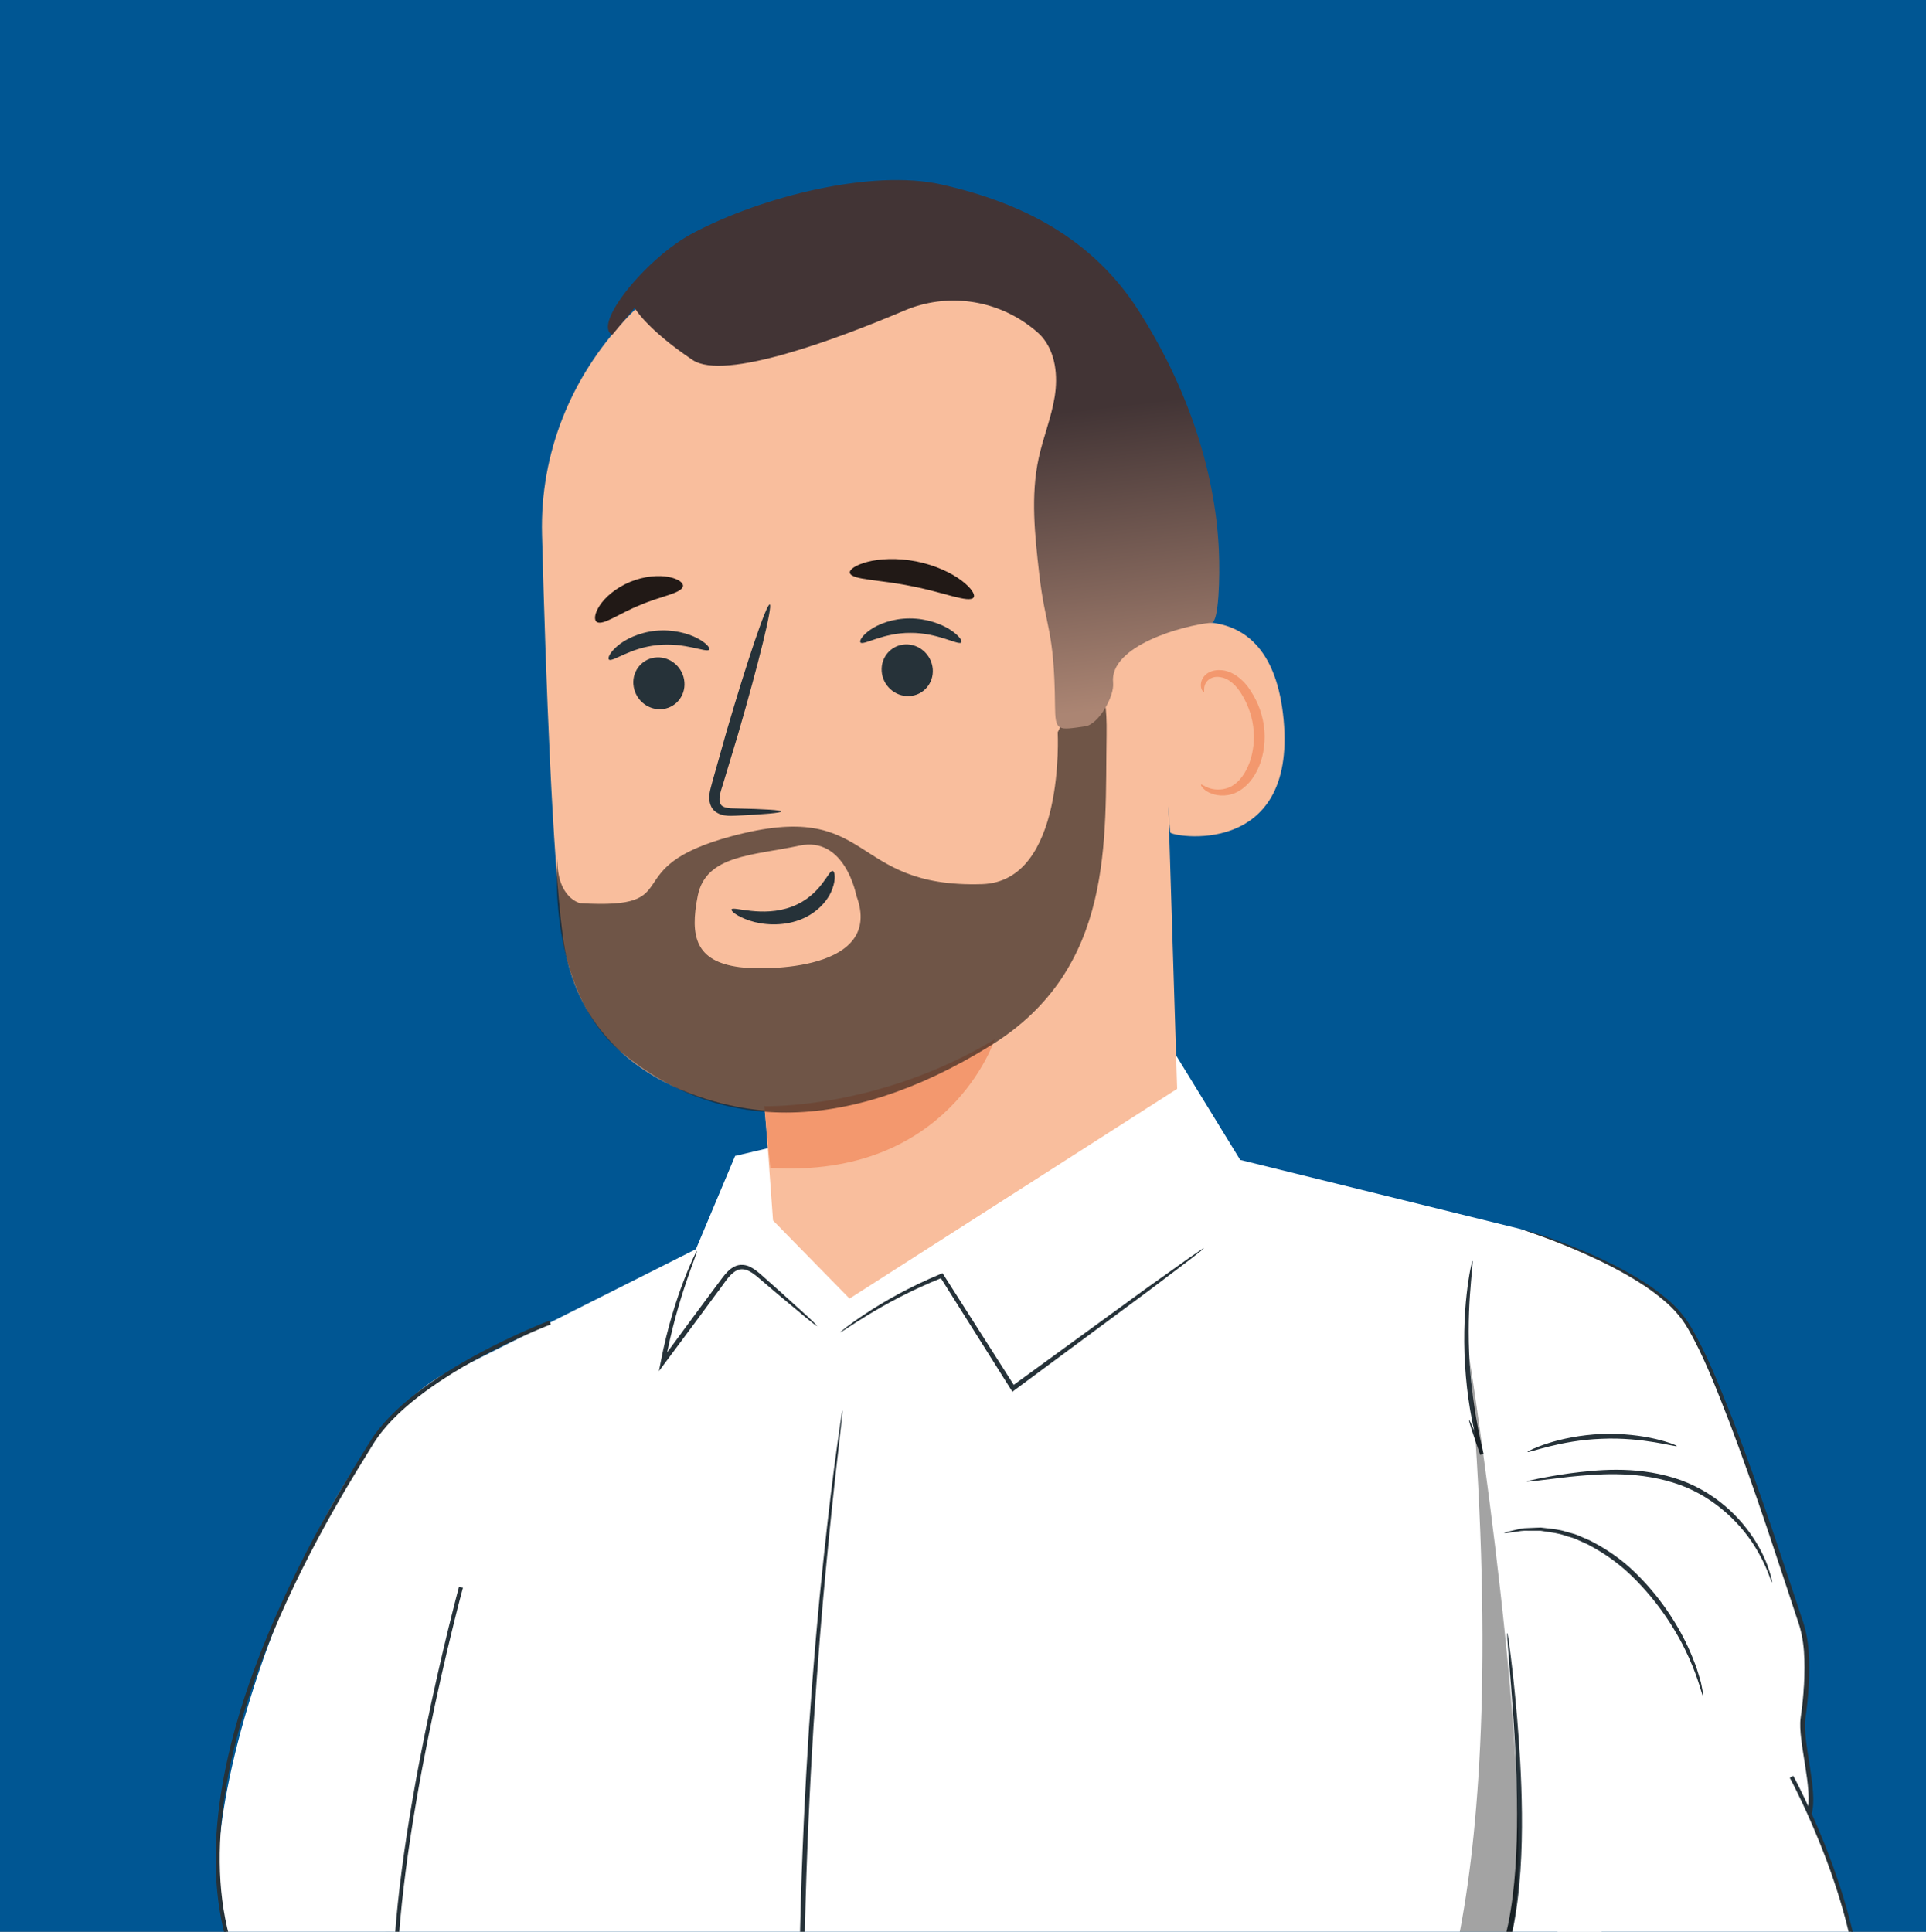 <?xml version="1.0"?>
<svg xmlns="http://www.w3.org/2000/svg" xmlns:xlink="http://www.w3.org/1999/xlink" id="Calque_2" data-name="Calque 2" viewBox="0 0 479 480.48"><rect x="0" y="0" width="479" height="480.48" fill="#808080" stroke="none"/><defs><style>      .cls-1 {        fill: #263239;      }      .cls-1, .cls-2, .cls-3, .cls-4, .cls-5, .cls-6, .cls-7, .cls-8, .cls-9, .cls-10 {        stroke-width: 0px;      }      .cls-2 {        fill: #f9be9d;      }      .cls-3, .cls-11 {        fill: none;      }      .cls-4 {        opacity: .64;      }      .cls-4, .cls-6 {        fill: #211916;      }      .cls-5 {        fill: #f3986e;      }      .cls-7 {        fill: url(#D&#xE9;grad&#xE9;_sans_nom_2);      }      .cls-12 {        clip-path: url(#clippath);      }      .cls-8 {        fill: #005693;      }      .cls-9 {        fill: #000;        opacity: .36;      }      .cls-10 {        fill: #fff;      }      .cls-11 {        stroke: #263239;        stroke-miterlimit: 10;      }    </style><clipPath id="clippath"><rect class="cls-3" width="479" height="480.48"/></clipPath><linearGradient id="D&#xE9;grad&#xE9;_sans_nom_2" data-name="D&#xE9;grad&#xE9; sans nom 2" x1="221.53" y1="60.67" x2="238.17" y2="200.77" gradientUnits="userSpaceOnUse"><stop offset=".33" stop-color="#423435"/><stop offset=".86" stop-color="#ab8573"/></linearGradient></defs><g id="VLE"><g class="cls-12"><path class="cls-1" d="M94.89,401.57s.08.56.12,1.62c.03,1.18.07,2.72.13,4.64.08,4.17.19,9.97.32,17.07.27,14.42.84,34.32,1.59,56.31.74,22,1.18,41.92,1.24,56.35.02,7.21.01,13.05-.06,17.08-.04,1.92-.07,3.46-.1,4.64-.04,1.06-.07,1.62-.11,1.62s-.08-.56-.12-1.62c-.03-1.18-.07-2.72-.13-4.64-.08-4.17-.19-9.97-.32-17.07-.27-14.42-.84-34.32-1.59-56.32-.74-21.99-1.18-41.91-1.24-56.34-.02-7.21-.01-13.05.06-17.08.04-1.92.07-3.46.1-4.64.04-1.06.07-1.62.11-1.62Z"/><rect class="cls-8" width="479" height="482.09"/><path class="cls-1" d="M192.92,222.09c-.08.02-.39-.79-.87-2.27-.49-1.48-1.14-3.63-1.89-6.3-1.5-5.34-3.37-12.77-5.06-21.04-1.68-8.27-2.86-15.82-3.56-21.29-.35-2.74-.59-4.96-.72-6.49-.13-1.54-.16-2.39-.08-2.4s.27.83.54,2.35c.3,1.75.66,3.9,1.09,6.44.91,5.44,2.22,12.94,3.9,21.2,1.68,8.25,3.41,15.68,4.71,21.06.6,2.52,1.11,4.64,1.52,6.37.35,1.51.5,2.35.42,2.37Z"/><path class="cls-1" d="M245.91,217.34c-.33,0-1.17-23.06-1.88-51.52-.71-28.46-1.03-51.54-.7-51.54.33,0,1.17,23.06,1.88,51.52.71,28.45,1.03,51.53.7,51.54Z"/><path class="cls-1" d="M299.23,169.95c.31.09-3.37,11.62-8.22,25.76-4.85,14.14-9.04,25.53-9.35,25.45-.31-.09,3.37-11.62,8.22-25.76,4.85-14.14,9.04-25.53,9.35-25.44Z"/><path class="cls-10" d="M114.47,340.19c-34.42,10.12-74.48,125.7-55.38,144.68,16.78,16.67,37.36,67.3,37.36,67.3l.61,8.81c37.25,43.84,172.62,109.07,294.56-.22h0l6.83-81.82-20.12-173.21-69.89-17.23-16.39-26.73-109.23,25.74-9.74,23.18-58.62,29.5Z"/><path class="cls-2" d="M288.4,130.52c-.88-43.61-28.63-79.48-75.02-77.45l-4.28.42c-43.02,4.26-75.36,38.83-74.3,79.45.99,37.8,2.6,79.55,5.12,99.63,5.22,41.57,50.26,43.65,50.26,43.65.1,0,2.07,27.34,2.07,27.34l19.03,19.43,81.48-52.17-4.37-140.31Z"/><path class="cls-5" d="M190.09,275.13s28.11.95,57.29-16.6c0,0-11.26,34.72-55.81,31.95l-1.48-15.35Z"/><path class="cls-1" d="M194.29,201.83c0-.35-4.32-.61-11.27-.75-1.76,0-3.44-.15-3.86-1.19-.54-1.09-.01-2.85.62-4.76,1.19-3.95,2.44-8.09,3.75-12.44,5.15-17.69,8.69-32.16,7.9-32.35-.79-.18-5.61,14.01-10.77,31.7-1.23,4.36-2.41,8.51-3.52,12.49-.45,1.85-1.34,3.97-.18,6.24.6,1.13,1.98,1.86,3.13,2.02,1.15.2,2.13.13,3,.09,6.94-.32,11.23-.7,11.21-1.05Z"/><path class="cls-1" d="M207.11,216.64c-1.05-.38-2.82,6.1-10.16,8.87-7.33,2.79-14.72-.21-15.02.68-.21.38,1.35,1.76,4.53,2.8,3.11,1.04,7.95,1.49,12.44-.2,4.48-1.71,7.1-4.99,8.06-7.58,1.01-2.63.65-4.47.15-4.58Z"/><path class="cls-6" d="M211.37,142.53c.55,1.74,7.4,1.61,15.33,3.26,7.95,1.51,14.24,4.25,15.41,2.85.52-.67-.48-2.36-2.97-4.24-2.46-1.87-6.47-3.81-11.23-4.76-4.76-.94-9.2-.68-12.19.11-3.01.79-4.58,1.96-4.35,2.78Z"/><path class="cls-6" d="M148.45,154.73c1.65.87,5.51-2.16,10.78-4.25,5.2-2.25,10.13-2.86,10.62-4.62.19-.83-1.05-1.87-3.5-2.35-2.43-.49-6.06-.26-9.66,1.23-3.6,1.5-6.27,3.88-7.58,5.92-1.33,2.05-1.4,3.63-.65,4.07Z"/><path class="cls-2" d="M286.79,157.24c.71-.44,29.25-12.86,32.45,21.82,3.19,34.67-28.05,28.99-28.2,27.99-.14-.99-4.25-49.81-4.25-49.81Z"/><path class="cls-5" d="M298.72,195.14c.16-.12.71.41,1.89.84,1.15.43,3.08.67,5-.1,3.9-1.54,6.67-7.65,6.18-14.08-.25-3.25-1.31-6.3-2.81-8.81-1.45-2.56-3.45-4.31-5.53-4.57-2.08-.36-3.4.83-3.76,1.86-.41,1.02-.09,1.72-.29,1.79-.1.09-.89-.56-.73-2.05.08-.71.44-1.57,1.27-2.29.85-.73,2.16-1.14,3.59-1.05,2.98.07,5.91,2.5,7.56,5.25,1.82,2.76,3.09,6.19,3.37,9.84.52,7.19-2.72,14.06-8.1,15.76-2.63.76-4.95.09-6.21-.7-1.28-.83-1.57-1.62-1.44-1.69Z"/><path class="cls-10" d="M378.34,305.74s31.41,9.35,40.61,22.82c9.2,13.47,25.06,65.83,28.86,75.34,2.18,5.45.62,14.56.6,25.06,0,6.44,2.16,12.76,1.43,21-.13,1.49-3.88-9.53-4.28-8.02,0,0,29.89,61.09,11.08,63.2s-74.37,79.02-81.05,71.86c-6.68-7.16-9.48-23.22-9.48-23.22,8.35-1.48,16.6-3.56,24.66-6.23"/><path class="cls-1" d="M449.41,450.8c1.64-5.58-2.37-17.87-1.59-23.48.8-5.6,1.18-11.2.82-16.64-.21-2.74-.71-5.31-1.63-7.85-.85-2.57-1.69-5.11-2.52-7.63-1.67-5.03-3.3-9.95-4.9-14.75-3.23-9.59-6.42-18.66-9.62-27.06-3.26-8.36-6.3-16.23-10.1-22.79-1.86-3.3-4.4-5.89-7.09-7.99-2.64-2.16-5.38-3.87-7.99-5.39-5.24-3-10-5.12-13.92-6.78-3.93-1.64-7.03-2.78-9.14-3.53-1.01-.36-1.81-.64-2.4-.85-.54-.19-.82-.3-.81-.32,0-.02.29.04.85.2.61.18,1.42.43,2.44.74,2.14.68,5.27,1.75,9.24,3.33,3.96,1.59,8.77,3.66,14.08,6.62,2.64,1.5,5.43,3.21,8.13,5.38,2.74,2.09,5.42,4.78,7.34,8.14,3.92,6.66,6.99,14.5,10.3,22.87,3.24,8.41,6.47,17.48,9.74,27.07,1.61,4.8,3.26,9.72,4.94,14.75.83,2.51,1.68,5.05,2.53,7.62.93,2.54,1.5,5.37,1.7,8.13.38,5.57,0,11.23-.81,16.89-.79,5.67,3.22,18.01,1.56,23.65"/><path class="cls-1" d="M423.58,421.96c-.23.05-.95-3.89-3.58-9.72-2.58-5.81-7.21-13.5-14.17-20.25-3.47-3.39-7.33-5.97-11.02-7.89-.95-.43-1.87-.84-2.78-1.25-.9-.42-1.85-.59-2.72-.89-1.75-.64-3.47-.8-5.03-1.05-.39-.06-.77-.12-1.14-.18-.37,0-.74,0-1.09,0-.7,0-1.37,0-2.01,0-1.26-.08-2.33.15-3.2.28-1.75.26-2.75.36-2.77.28-.02-.08.93-.34,2.69-.74.88-.2,1.95-.5,3.25-.49.65-.03,1.34-.06,2.06-.09.37-.01.74-.03,1.13-.04.38.04.78.09,1.18.14,1.61.2,3.4.32,5.21.93.91.28,1.9.45,2.83.86.94.4,1.9.82,2.88,1.24,3.83,1.92,7.81,4.55,11.36,8.02,7.12,6.9,11.71,14.8,14.13,20.78.62,1.5,1.15,2.86,1.5,4.1.37,1.23.73,2.28.88,3.18.36,1.78.52,2.76.44,2.77Z"/><path class="cls-1" d="M440.72,393.59c-.26.1-1.11-4.06-4.74-9.63-3.55-5.47-10.34-12.34-20.02-15.25-9.64-2.95-19-2.04-25.54-1.41-3.11.37-5.73.69-7.81.94-1.85.23-2.87.32-2.89.24-.01-.08.99-.33,2.81-.7,1.83-.36,4.48-.86,7.78-1.32,6.54-.84,16.04-1.93,25.99,1.11,4.94,1.51,9.27,4.06,12.67,6.96,3.43,2.88,5.93,6.11,7.71,8.97,1.77,2.88,2.79,5.44,3.35,7.24.57,1.8.74,2.83.68,2.84Z"/><path class="cls-1" d="M417.03,359.66c-.08.39-8.27-2.26-18.67-1.8-10.41.36-18.36,3.65-18.47,3.27-.05-.13,1.85-1.12,5.14-2.17,3.29-1.06,8-2.07,13.28-2.29,5.28-.2,10.06.44,13.42,1.23,3.37.79,5.34,1.63,5.3,1.76Z"/><path class="cls-1" d="M366.21,313.63c.19.03-.27,3.22-.63,8.4-.37,5.18-.54,12.36.17,20.25.65,7.58,2.01,14.38,3.21,19.32l-.82.27c-.93-2.65-1.67-4.8-2.15-6.3-.48-1.5-.71-2.34-.63-2.37.08-.03.46.76,1.08,2.2.62,1.45,1.47,3.55,2.51,6.17l-.82.27c-1.41-4.93-2.91-11.78-3.56-19.44-.71-7.97-.41-15.23.18-20.43.29-2.6.62-4.69.9-6.12.29-1.43.49-2.22.57-2.2Z"/><path class="cls-1" d="M374.86,406.17c.08-.05.39,1.92.84,5.55.45,3.63,1.05,8.93,1.61,15.59.55,6.66,1.1,14.68,1.19,23.73.08,8.98-.3,19.29-2.26,28.97-2.01,9.53-4.9,17-7.68,23.15-2.81,6.11-5.57,10.92-7.93,14.74-2.37,3.81-4.35,6.64-5.75,8.49-1.39,1.85-2.2,2.76-2.24,2.58-.11-.42,2.88-4.87,7.46-12.85,2.27-4.02,4.94-8.95,7.64-15.03,2.67-6.12,5.44-13.44,7.33-22.43,1.83-9.02,2.24-18.83,2.23-27.59-.02-8.81-.47-16.75-.9-23.39-.92-13.26-1.75-21.41-1.54-21.53Z"/><path class="cls-1" d="M203.2,329.82c-.05.06-.99-.65-2.64-1.99-1.8-1.5-4.12-3.43-6.91-5.75-1.46-1.24-3.05-2.58-4.73-4.02-.84-.72-1.71-1.46-2.69-1.94-.97-.49-2.07-.61-3.05-.11-1.97,1.03-3.28,3.58-4.96,5.68-1.62,2.2-3.3,4.48-5.02,6.81-2.76,3.71-5.41,7.28-7.85,10.56l-1.47,1.98.47-2.43c1.6-8.3,3.83-15.23,5.67-20.01.92-2.4,1.73-4.27,2.31-5.53.59-1.27.95-1.93,1.01-1.91.06.03-.18.74-.66,2.05-.48,1.31-1.18,3.21-2,5.63-1.64,4.83-3.71,11.74-5.22,19.98l-1.01-.44c2.43-3.3,5.06-6.88,7.8-10.6,1.73-2.33,3.41-4.6,5.04-6.8.82-1.1,1.62-2.17,2.41-3.23.81-1.05,1.72-2.13,3.01-2.75,1.29-.66,2.87-.44,3.98.16,1.14.59,2.03,1.4,2.87,2.13,1.65,1.47,3.2,2.85,4.64,4.13,2.68,2.43,4.92,4.46,6.66,6.04,1.56,1.45,2.39,2.28,2.34,2.34Z"/><path class="cls-1" d="M299.44,310.43s-.28.31-.89.8c-.72.56-1.61,1.26-2.69,2.11-2.51,1.9-5.9,4.47-10.04,7.6-8.68,6.43-20.46,15.16-33.53,24.84l-.51.38-.34-.54c-.26-.41-.55-.86-.83-1.31-6.18-9.81-11.95-18.98-16.83-26.74l.62.2c-8.05,3.22-14.37,6.75-18.68,9.38-2.16,1.31-3.82,2.4-4.95,3.14-1.13.74-1.74,1.13-1.78,1.08-.03-.04.52-.51,1.6-1.34,1.08-.82,2.7-1.99,4.82-3.38,4.24-2.79,10.53-6.47,18.61-9.82l.39-.16.23.36c4.92,7.73,10.75,16.86,16.98,26.64.28.45.57.9.83,1.31l-.85-.16c13.16-9.57,25.01-18.19,33.74-24.55,4.23-3.01,7.7-5.48,10.26-7.3,1.13-.78,2.07-1.42,2.82-1.93.65-.43,1.01-.64,1.03-.61Z"/><path class="cls-1" d="M203.95,608.85s-.06-.22-.12-.66c-.06-.51-.13-1.15-.22-1.95-.18-1.8-.42-4.31-.73-7.5-.63-6.52-1.36-15.96-2.09-27.64-.75-11.68-1.35-25.61-1.75-41.08-.33-15.47-.42-32.49-.05-50.35.41-17.86,1.23-34.87,2.23-50.32,1.06-15.44,2.27-29.33,3.52-40.97,1.23-11.64,2.37-21.04,3.28-27.52.45-3.17.8-5.67,1.05-7.46.12-.8.22-1.43.3-1.94.08-.44.12-.66.14-.65.02,0,.01.23-.02.67-.05.51-.11,1.15-.19,1.95-.2,1.8-.48,4.3-.83,7.49-.77,6.5-1.78,15.91-2.9,27.55-1.14,11.64-2.26,25.52-3.26,40.96-.94,15.44-1.73,32.42-2.13,50.27-.36,17.84-.31,34.84-.04,50.3.33,15.46.85,29.38,1.49,41.06.62,11.68,1.22,21.13,1.71,27.65.22,3.2.39,5.71.51,7.52.04.81.08,1.45.1,1.96.02.44.02.67,0,.67Z"/><path class="cls-9" d="M365.43,337.75s16.91,107.74,10.93,140.94c-5.99,33.19-24.39,35.46-24.39,35.46,0,0,25.57-33.56,13.47-176.39Z"/><path class="cls-1" d="M157.53,170.23c.27,3.56,3.33,6.32,6.83,6.17,3.5-.15,6.13-3.16,5.86-6.72-.27-3.56-3.32-6.32-6.83-6.17-3.51.15-6.14,3.17-5.87,6.73Z"/><path class="cls-1" d="M151.46,164.07c.87.67,5.29-2.99,12.1-3.62,6.79-.72,12.16,1.97,12.81,1.14.32-.37-.63-1.64-2.97-2.86-2.31-1.22-6.12-2.26-10.36-1.84-4.24.43-7.64,2.17-9.52,3.81-1.92,1.65-2.48,3.06-2.05,3.36Z"/><path class="cls-1" d="M219.28,166.99c.27,3.55,3.32,6.3,6.83,6.14,3.5-.15,6.13-3.15,5.87-6.7-.27-3.55-3.32-6.3-6.83-6.15-3.51.15-6.13,3.16-5.87,6.7Z"/><path class="cls-1" d="M214.02,159.82c.8.75,5.56-2.45,12.4-2.41,6.83-.05,11.91,3.15,12.64,2.4.36-.33-.46-1.69-2.68-3.14-2.18-1.44-5.87-2.85-10.13-2.85-4.26,0-7.82,1.41-9.85,2.85-2.07,1.45-2.76,2.81-2.37,3.14Z"/><path class="cls-4" d="M263.05,182.16s1.95,37.1-18.79,37.75c-33.72,1.05-26.52-21.55-62.35-11.91-29.42,7.92-10.13,18.28-37.59,16.65,0,0-5.83-1.18-5.71-11.11,0,0-2.84,32.59,16,48.24,23.41,19.46,55.17,20.96,91.81-1.76,30.89-19.16,28.37-51.15,28.79-77.2.46-28.17-12.17-.66-12.17-.66ZM183.88,240.55c-10.81-1.42-12.39-7.58-10.34-17.77,2.05-10.19,13.76-9.96,25.22-12.44,11.46-2.48,14.22,12.44,14.22,12.44,7,18.72-22.68,18.62-29.11,17.77Z"/><path class="cls-7" d="M152.28,83.26c-5.06-2.42,8.43-19.11,20-25.25,17.49-9.28,44.72-15.94,61.72-12.15,20.46,4.57,37.83,13.65,49.2,31.44,11.37,17.79,19.04,38.75,19.94,59.75.27,6.41,0,17.68-1.8,17.83-7.04.62-25.51,5.74-24.51,14.94.37,3.36-3.61,10.36-6.91,10.83-6.91.99-7.48,1.31-7.54-5.1-.16-19.28-2.38-19.24-3.92-32.77-1.09-9.62-2.18-19.45-.13-28.87,1.11-5.12,3.14-10.02,3.97-15.2.83-5.18.27-10.98-3.19-14.97-.56-.65-1.47-1.46-2.62-2.34-9.04-7.02-21.12-8.58-31.52-4.17-16.5,6.99-44.78,17.65-52.73,12.3-11.45-7.69-14.43-12.96-14.43-12.96l-5.53,6.69Z"/><path class="cls-11" d="M445.56,441.94s18.86,34.63,17.11,61.63"/><path class="cls-11" d="M136.81,328.95s-33.97,12.82-44.47,30.04c-6.63,10.88-48.6,74.93-35.77,122.87"/><path class="cls-11" d="M114.65,394.78s-17.2,63.26-16.46,103.02"/></g></g></svg>
